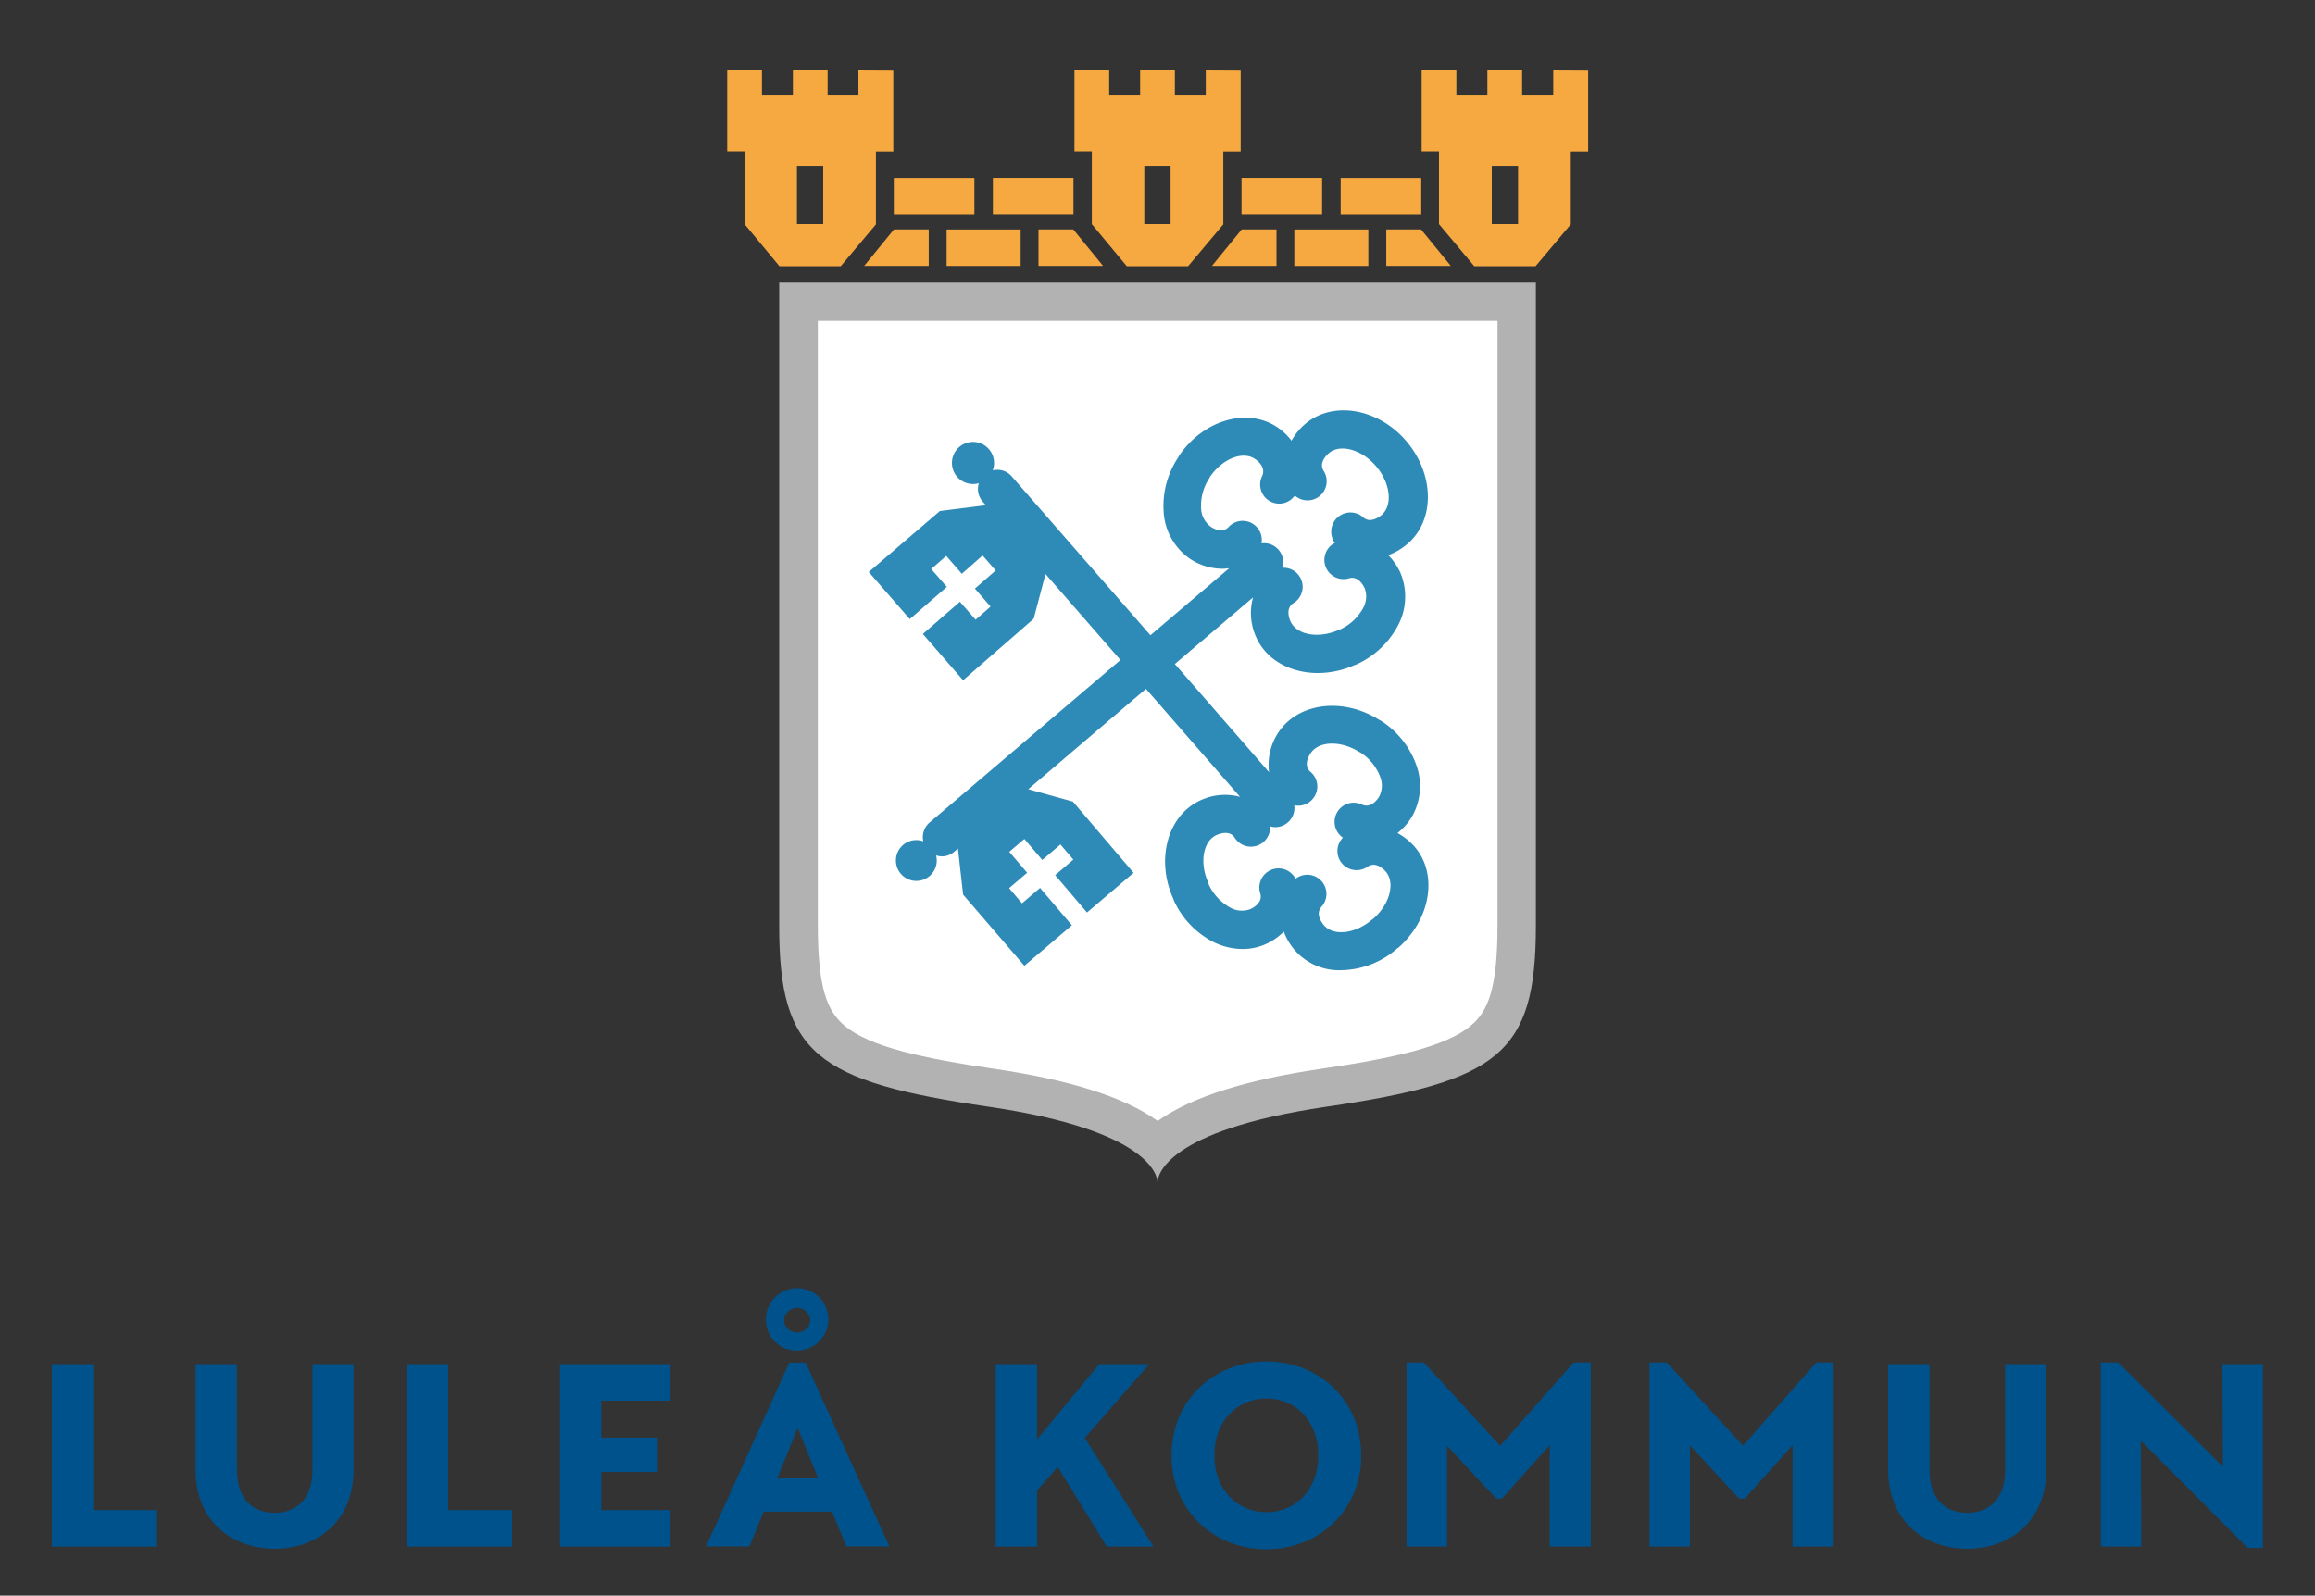<svg id="Lager_1" data-name="Lager 1" xmlns="http://www.w3.org/2000/svg" viewBox="0 0 400 275.78"><rect x="0" y="0" width="400" height="275.78" fill="#333333" stroke="none"/><defs><style>.cls-1{fill:#00528c;}.cls-2{fill:#fff;}.cls-3{fill:#b2b2b2;}.cls-4{fill:#2e8bb7;}.cls-5{fill:#f7a941;}</style></defs><path class="cls-1" d="M33.8,254V235.77h7.14V254c0,5.56,3.15,7.46,6.54,7.46S54,259.42,54,254V235.77h7.09V254c0,9.23-6.63,13.68-13.63,13.68S33.8,263.27,33.8,254Z"/><polygon class="cls-1" points="115.85 260.99 103.89 260.99 103.89 254.41 113.65 254.41 113.65 248.47 103.89 248.47 103.89 242.08 115.85 242.08 115.85 235.77 96.75 235.77 96.75 267.3 115.85 267.3 115.85 260.99"/><path class="cls-1" d="M143.77,261.27H131.94l-2.46,6H122l14.38-31.76h2.83l14.46,31.76h-7.42Zm-11.42-33.09a5.39,5.39,0,1,1,5.39,5.23A5.25,5.25,0,0,1,132.35,228.18Zm9,27.25L137.92,247h-.18l-3.43,8.44Zm-5.89-27.25a2.28,2.28,0,0,0,4.55,0,2.28,2.28,0,0,0-4.55,0Z"/><path class="cls-1" d="M182.76,253.53l-3.57,4.08v9.69h-7.14V235.77h7.14v13l10.75-13h8.63l-11.13,12.75,11.87,18.78h-8.07Z"/><path class="cls-1" d="M202.42,251.53c0-9.55,7.33-16.22,16.41-16.22S235.2,242,235.2,251.53s-7.32,16.23-16.37,16.23S202.42,261.13,202.42,251.53Zm25.36,0c0-6.16-4.12-9.83-8.95-9.83s-9,3.67-9,9.83,4.17,9.83,9,9.83S227.78,257.7,227.78,251.53Z"/><path class="cls-1" d="M274.87,235.49V267.3h-7.1V249.77L259.52,259h-1l-8.49-9.13V267.3h-7V235.49h3l13.16,14.38h.05l12.66-14.38Z"/><path class="cls-1" d="M316.83,235.49V267.3h-7.09V249.77L301.48,259h-1L292,249.82V267.3h-7V235.49h3l13.17,14.38h0l12.65-14.38Z"/><path class="cls-1" d="M326.25,254V235.77h7.14V254c0,5.56,3.15,7.46,6.54,7.46s6.54-2,6.54-7.46V235.77h7.09V254c0,9.23-6.63,13.68-13.63,13.68S326.25,263.27,326.25,254Z"/><path class="cls-1" d="M370,249.08h-.1l.1,18.22h-7V235.49h3L384,253.39h.09L384,235.77h7v31.76h-2.64Z"/><polygon class="cls-1" points="27.14 260.99 16.11 260.99 16.11 235.77 8.97 235.77 8.97 267.3 27.14 267.3 27.14 260.99"/><polygon class="cls-1" points="88.49 260.99 77.45 260.99 77.45 235.77 70.31 235.77 70.31 267.3 88.49 267.3 88.49 260.99"/><path class="cls-2" d="M260.81,53.05V161.21c0,11.52-1.81,15.37-4.74,17.84-4.52,3.83-14,5.87-26.94,7.76-13.22,1.94-22.92,5-28.83,9.11l-.3.21-.3-.21c-5.9-4.1-15.6-7.17-28.82-9.11-12.91-1.89-22.43-3.93-26.95-7.76-2.92-2.47-4.73-6.32-4.73-17.84V53.05H260.81"/><path class="cls-3" d="M258.75,55.47V160c0,11.13-1.75,14.85-4.58,17.24-4.36,3.69-13.56,5.67-26,7.5-12.77,1.87-22.14,4.83-27.85,8.8l-.29.2-.29-.2c-5.7-4-15.07-6.93-27.85-8.8-12.46-1.83-21.66-3.81-26-7.5-2.82-2.39-4.58-6.11-4.58-17.24V55.47h117.5m6.63-6.63H134.63V160c0,22.13,6.37,26.91,36.27,31.29,28,4.11,29.08,12.05,29.1,13.05h0c0-1,1.13-8.94,29.11-13.05,29.89-4.38,36.27-9.16,36.27-31.29V48.84Z"/><path class="cls-4" d="M244.39,146.3a10.58,10.58,0,0,0-2.92-2.32,10.83,10.83,0,0,0,2.33-2.56,10.64,10.64,0,0,0,.88-9.31,15.15,15.15,0,0,0-6.19-7.62l-.06,0,0,0c-6.32-4.06-14.21-3.07-17.61,2.2a10.11,10.11,0,0,0-1.55,6.76L203,114.76l13.51-11.51a10.06,10.06,0,0,0,.54,6.88c1.78,4,6,6.19,10.66,6.19a15.67,15.67,0,0,0,6.43-1.41l.06,0,0,0a15.13,15.13,0,0,0,7.25-6.62,10.64,10.64,0,0,0,.5-9.34,10.49,10.49,0,0,0-2.07-3A10.87,10.87,0,0,0,243.19,94c4.77-4.07,4.69-12-.18-17.74l0,0s0,0,0,0c-4.87-5.72-12.71-7.06-17.48-3a10.36,10.36,0,0,0-2.37,2.9,10.5,10.5,0,0,0-2.53-2.37c-5.23-3.44-12.85-1.15-17,5.12l0,.06,0,0a15.13,15.13,0,0,0-2.57,9.47,10.6,10.6,0,0,0,4.57,8.15,10.26,10.26,0,0,0,5.57,1.71,9.52,9.52,0,0,0,1.18-.09l-13.6,11.58-24-27.5a3.28,3.28,0,0,0-3.25-1,3.64,3.64,0,1,0-2.4,2.22,3.3,3.3,0,0,0,.66,3.17l.56.64-7.95,1L150.11,98.86,157.2,107l6.4-5.57-2.7-3.09,2.6-2.26,2.69,3.09L169.78,96l2.26,2.6-3.59,3.13,2.71,3.11-2.59,2.26L165.86,104l-6.4,5.57,6.95,8,12.19-10.62,2.05-7.74,12.95,14.86-33,28.1a3.33,3.33,0,0,0-1.07,3.24,3.46,3.46,0,0,0-1.21-.22,3.53,3.53,0,1,0,3.54,3.51,3.59,3.59,0,0,0-.13-.87,3.59,3.59,0,0,0,1,.18,3.28,3.28,0,0,0,2.14-.79l.65-.56.89,7.95L177,166.92l8.21-7-5.5-6.46-3.12,2.66-2.23-2.62,3.12-2.66-3.09-3.62L177,145l3.09,3.63,3.14-2.68,2.23,2.62-3.14,2.68,5.5,6.46,8.05-6.86-10.49-12.31-7.71-2.14L198,119.06l16.26,18.66a10,10,0,0,0-6.88.62c-5.69,2.63-7.74,10.32-4.59,17.13l0,0,0,.08a15.1,15.1,0,0,0,6.7,7.17,11.44,11.44,0,0,0,5.2,1.3,9.83,9.83,0,0,0,4.14-.9,10.55,10.55,0,0,0,3-2.11,10.13,10.13,0,0,0,9.93,6.67,15,15,0,0,0,9.72-3.81l0,0s0,0,.05,0C247.25,158.89,248.51,151,244.39,146.3ZM209.15,91a4.12,4.12,0,0,1-1.62-3.15A8.6,8.6,0,0,1,209,82.58l0-.06s0,0,0,0c2.08-3.17,5.66-4.64,7.8-3.23.48.32,2,1.46,1.27,3a3.31,3.31,0,0,0,1.54,4.43,3.4,3.4,0,0,0,1.44.33,3.3,3.3,0,0,0,2.67-1.41,3.31,3.31,0,0,0,5-4.24c-.9-1.39.46-2.71.9-3.09,1.95-1.66,5.68-.63,8.13,2.25l.05,0a.21.21,0,0,0,0,.06c2.45,2.88,2.88,6.72.92,8.39-.44.37-2,1.5-3.19.39a3.32,3.32,0,0,0-4.89,4.43,3.31,3.31,0,0,0,2.45,6.12c1.57-.47,2.47,1.2,2.71,1.73a4.1,4.1,0,0,1-.33,3.52,8.61,8.61,0,0,1-4.1,3.67l-.06,0,0,0c-3.46,1.55-7.27.88-8.32-1.46-.24-.52-.9-2.3.51-3.17a3.3,3.3,0,0,0-1.92-6.11,3.3,3.3,0,0,0-3.61-4.22A3.31,3.31,0,0,0,212.36,91C211.28,92.28,209.63,91.34,209.15,91Zm19.61,68.9c-.38-.43-1.52-1.94-.43-3.18a3.31,3.31,0,0,0-4.48-4.84,3.31,3.31,0,0,0-6.1,2.51c.49,1.58-1.17,2.49-1.69,2.73a4.11,4.11,0,0,1-3.53-.28,8.68,8.68,0,0,1-3.71-4.06l0-.05s0-.05,0-.07c-1.59-3.43-1-7.25,1.36-8.33.52-.24,2.29-.92,3.18.48a3.31,3.31,0,0,0,6.09-2,3.1,3.1,0,0,0,.91.15,3.32,3.32,0,0,0,3.27-3.78,3.71,3.71,0,0,0,.67.07,3.27,3.27,0,0,0,2.52-1.17,3.31,3.31,0,0,0-.37-4.67c-1.26-1.07-.35-2.73,0-3.21,1.39-2.16,5.25-2.26,8.44-.21l.06,0,0,0a8.57,8.57,0,0,1,3.51,4.23,4.11,4.11,0,0,1-.2,3.53c-.31.49-1.43,2-2.94,1.3a3.31,3.31,0,0,0-3.29,5.72,3.31,3.31,0,0,0,4.3,5c1.39-.91,2.72.43,3.1.86,1.69,1.94.7,5.67-2.15,8.16,0,0,0,0-.05.05s0,0-.05,0C234.29,161.39,230.45,161.86,228.76,159.92Z"/><rect class="cls-5" x="158.25" y="26.92" width="6.3" height="13.92" transform="translate(195.28 -127.51) rotate(90)"/><rect class="cls-5" x="175.37" y="26.92" width="6.3" height="13.92" transform="translate(212.4 -144.64) rotate(90)"/><rect class="cls-5" x="166.81" y="36.42" width="6.3" height="12.79" transform="translate(212.77 -127.15) rotate(90)"/><polygon class="cls-5" points="160.47 45.95 160.47 39.65 154.46 39.65 149.36 45.9 149.36 45.95 160.47 45.95"/><polygon class="cls-5" points="179.44 45.95 179.44 39.65 185.45 39.65 190.55 45.9 190.55 45.95 179.44 45.95"/><path class="cls-5" d="M148.32,12.16v4.33H143V12.16h-6v4.33h-5.35V12.16h-6v14h3V38.73L134.67,46h10.6l6.08-7.23V26.19h3v-14Zm-6.08,26.56H137.7V28.65h4.54Z"/><path class="cls-5" d="M208.34,12.16v4.33H203V12.16h-6v4.33h-5.35V12.16h-6v14h3V38.73L194.69,46h10.6l6.08-7.23V26.19h3v-14Zm-6.08,26.56h-4.54V28.65h4.54Z"/><rect class="cls-5" x="235.46" y="26.92" width="6.3" height="13.92" transform="translate(272.49 -204.72) rotate(90)"/><rect class="cls-5" x="218.33" y="26.92" width="6.3" height="13.92" transform="translate(255.36 -187.6) rotate(90)"/><rect class="cls-5" x="226.89" y="36.42" width="6.3" height="12.79" transform="translate(272.85 -187.23) rotate(90)"/><polygon class="cls-5" points="239.53 45.95 239.53 39.65 245.54 39.65 250.64 45.9 250.64 45.95 239.53 45.95"/><polygon class="cls-5" points="220.56 45.95 220.56 39.65 214.55 39.65 209.45 45.9 209.45 45.95 220.56 45.95"/><path class="cls-5" d="M268.38,12.16v4.33H263V12.16h-6v4.33h-5.36V12.16h-6v14h3V38.73L254.73,46h10.6l6.08-7.23V26.19h3v-14ZM262.3,38.72h-4.54V28.65h4.54Z"/></svg>
